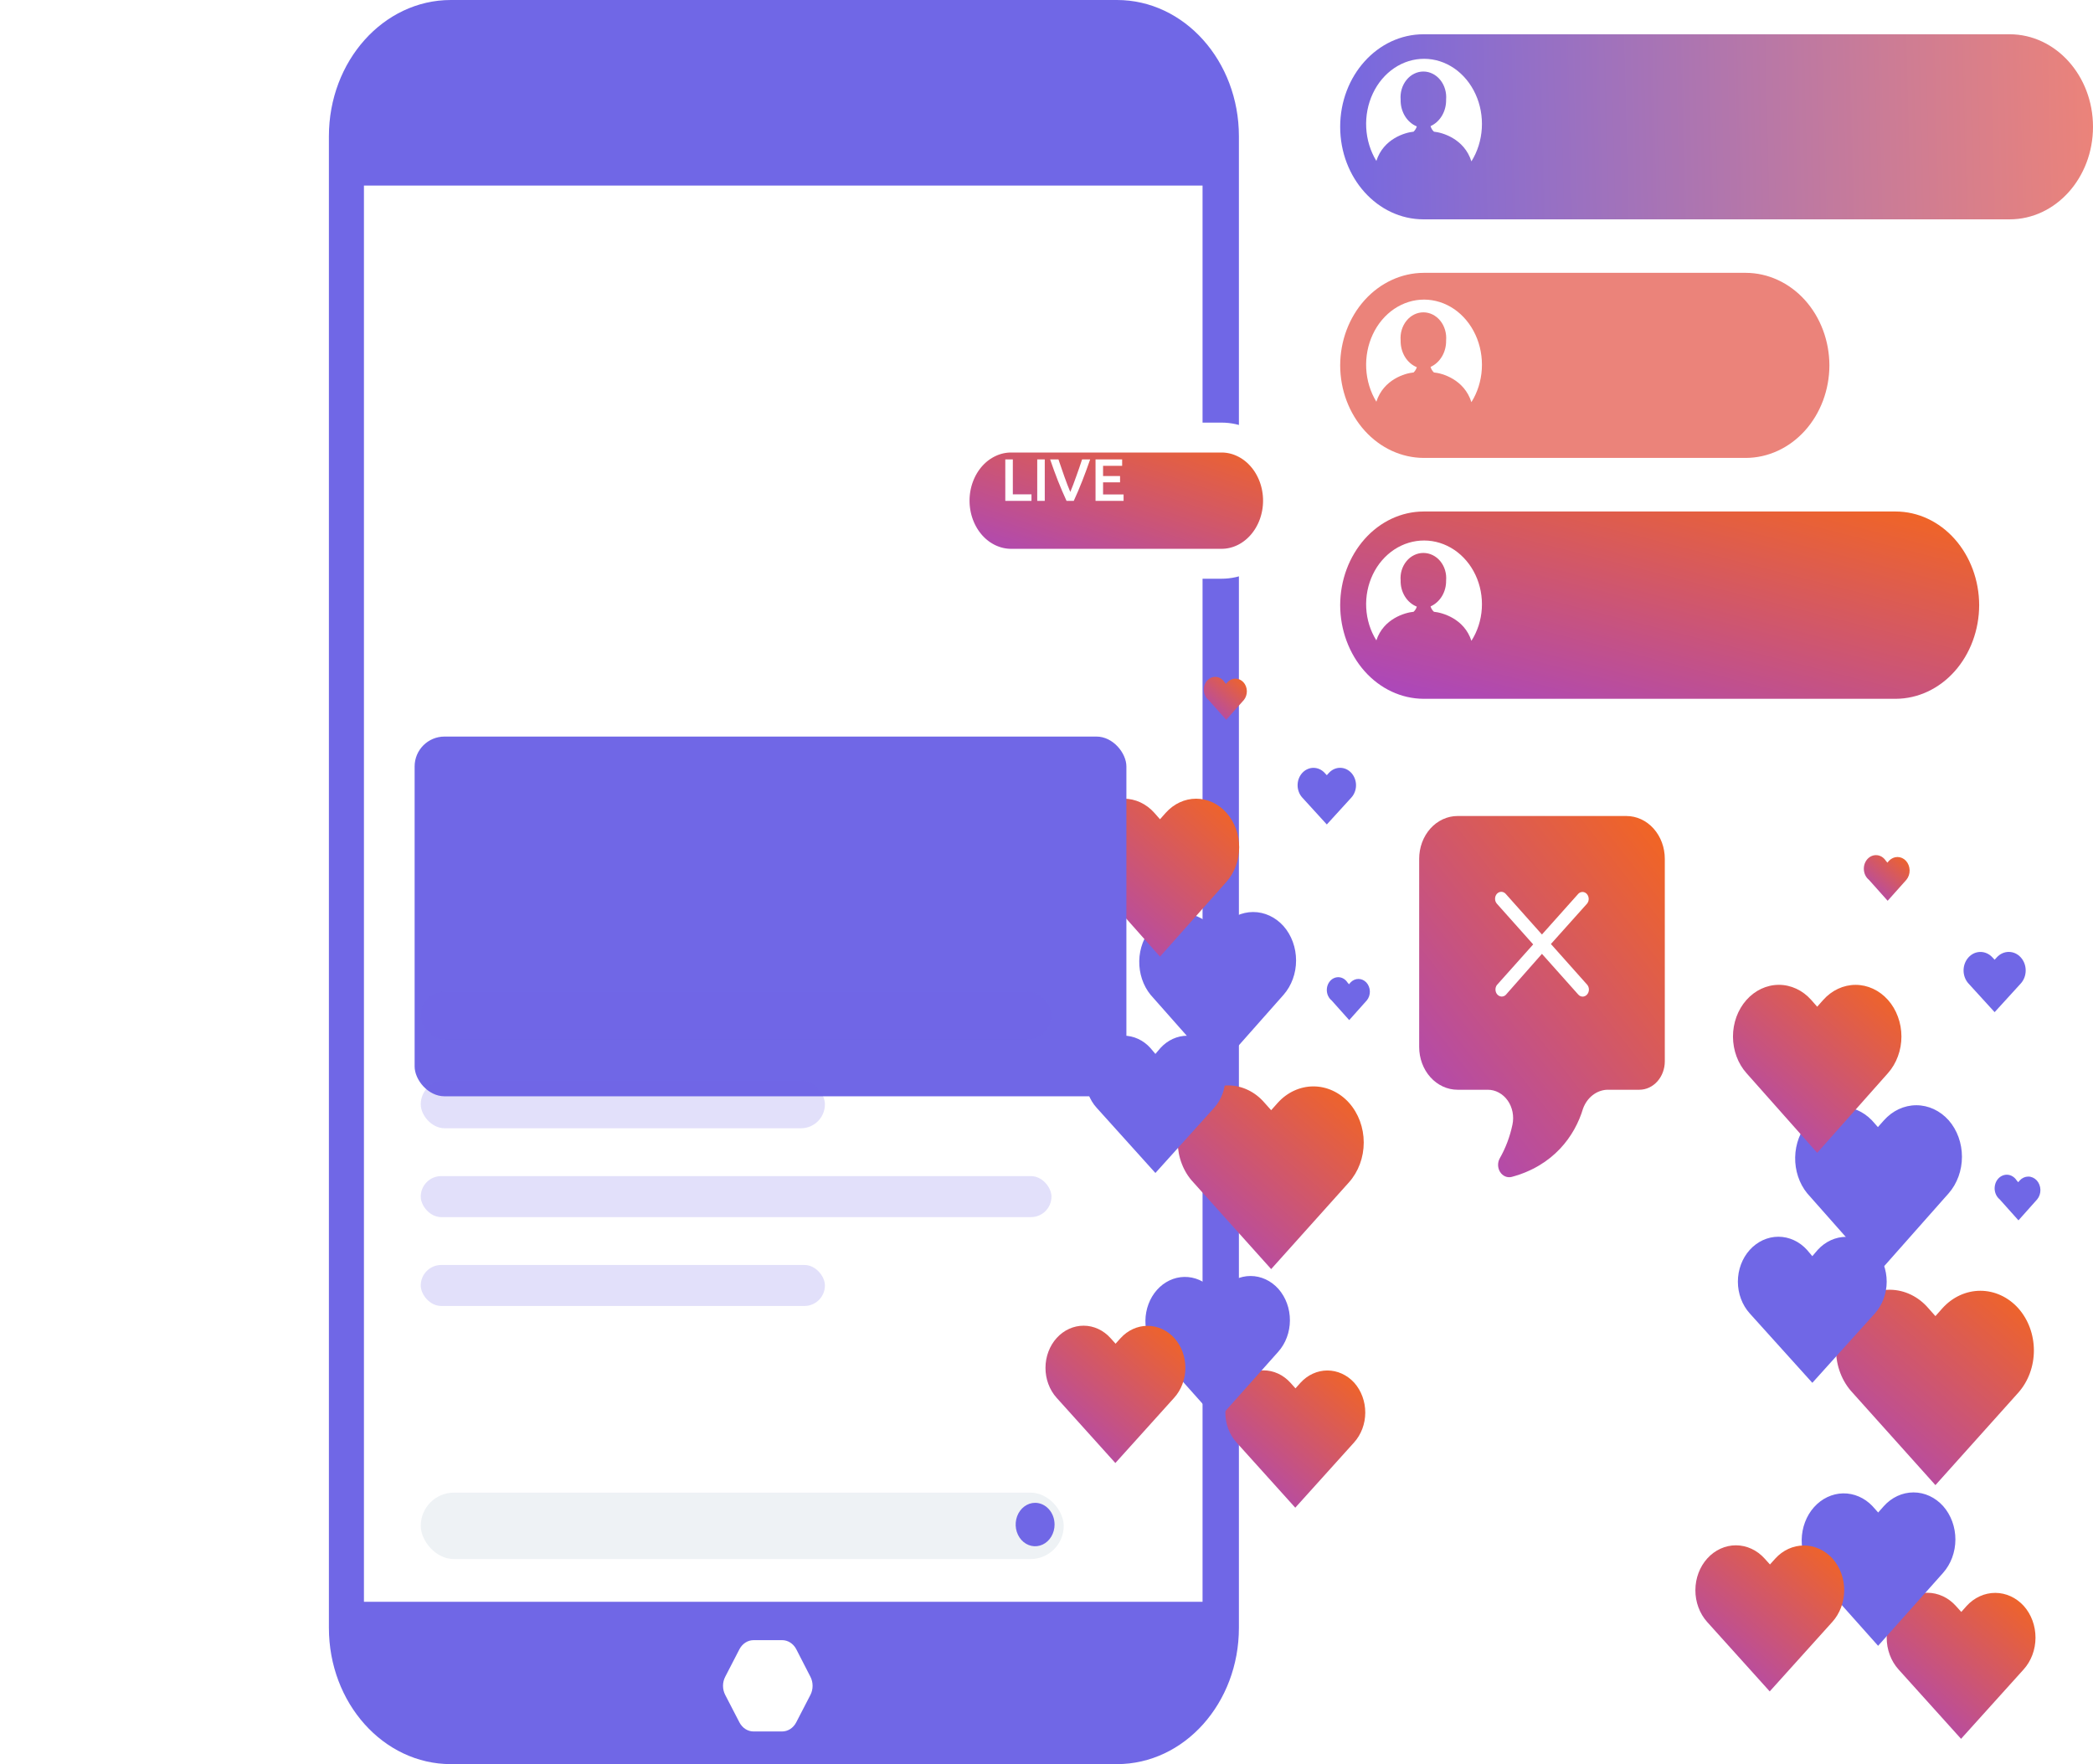 <svg width="70" height="59" viewBox="0 0 70 59" fill="none" xmlns="http://www.w3.org/2000/svg">
<path d="M37.356 0H15.078C12.826 0 11 2.041 11 4.558V54.442C11 56.959 12.826 59 15.078 59H37.356C39.609 59 41.435 56.959 41.435 54.442V4.558C41.435 2.041 39.609 0 37.356 0Z" fill="#7067E6"/>
<path d="M40.219 6.206H12.172V53.571H40.219V6.206Z" fill="white"/>
<path d="M26.155 54.854H25.204C25.108 54.854 25.014 54.882 24.931 54.935C24.848 54.989 24.779 55.065 24.73 55.158L24.255 56.078C24.207 56.17 24.181 56.275 24.181 56.382C24.181 56.489 24.207 56.593 24.255 56.686L24.73 57.604C24.778 57.697 24.847 57.773 24.93 57.827C25.014 57.88 25.108 57.908 25.204 57.908H26.155C26.251 57.908 26.346 57.88 26.429 57.827C26.512 57.773 26.581 57.697 26.629 57.604L27.104 56.686C27.152 56.593 27.177 56.488 27.177 56.382C27.177 56.275 27.152 56.17 27.104 56.078L26.629 55.153C26.58 55.061 26.511 54.986 26.428 54.933C26.345 54.881 26.251 54.853 26.155 54.854V54.854Z" fill="white"/>
<path d="M47.464 28.723V35.016C47.464 35.395 47.599 35.759 47.84 36.027C48.081 36.295 48.407 36.446 48.747 36.446H49.754C49.882 36.445 50.01 36.477 50.126 36.54C50.242 36.602 50.344 36.693 50.424 36.806C50.504 36.919 50.559 37.05 50.587 37.191C50.614 37.331 50.613 37.477 50.583 37.616C50.499 38.015 50.356 38.395 50.159 38.74C50.12 38.81 50.101 38.89 50.103 38.971C50.106 39.053 50.129 39.132 50.172 39.198C50.214 39.264 50.273 39.315 50.341 39.344C50.409 39.373 50.484 39.38 50.555 39.362C51.95 38.989 52.669 37.999 52.945 37.075C53.011 36.895 53.121 36.74 53.263 36.629C53.405 36.517 53.573 36.454 53.747 36.446H54.827C55.053 36.446 55.27 36.346 55.429 36.168C55.589 35.99 55.679 35.748 55.679 35.496V28.723C55.679 28.343 55.544 27.979 55.303 27.71C55.062 27.441 54.735 27.291 54.394 27.291H48.747C48.578 27.291 48.411 27.328 48.256 27.4C48.1 27.472 47.958 27.577 47.839 27.71C47.72 27.843 47.626 28.001 47.561 28.175C47.497 28.349 47.464 28.535 47.464 28.723V28.723Z" fill="url(#paint0_linear_8139_6505)"/>
<path d="M67.211 1.146H47.611C46.071 1.146 44.822 2.532 44.822 4.241C44.822 5.95 46.071 7.336 47.611 7.336H67.211C68.751 7.336 70 5.95 70 4.241C70 2.532 68.751 1.146 67.211 1.146Z" fill="url(#paint1_linear_8139_6505)"/>
<path d="M58.391 15.315H47.615C46.875 15.312 46.166 14.985 45.643 14.405C45.119 13.825 44.824 13.04 44.822 12.22V12.22C44.824 11.4 45.119 10.614 45.643 10.034C46.166 9.455 46.875 9.128 47.615 9.125H58.391C59.131 9.128 59.84 9.455 60.364 10.034C60.887 10.614 61.182 11.4 61.184 12.22V12.22C61.182 13.04 60.887 13.825 60.364 14.405C59.84 14.985 59.131 15.312 58.391 15.315V15.315Z" fill="#EB837A"/>
<path d="M63.405 23.371H47.61C46.871 23.368 46.163 23.037 45.641 22.451C45.119 21.864 44.824 21.069 44.822 20.239V20.239C44.824 19.409 45.119 18.614 45.641 18.027C46.163 17.44 46.871 17.109 47.61 17.107H63.405C64.144 17.109 64.852 17.44 65.374 18.027C65.896 18.614 66.191 19.409 66.193 20.239V20.239C66.191 21.069 65.896 21.864 65.374 22.451C64.852 23.037 64.144 23.368 63.405 23.371V23.371Z" fill="url(#paint2_linear_8139_6505)"/>
<path d="M47.277 4.404C47.326 4.357 47.364 4.296 47.385 4.228C47.223 4.162 47.083 4.039 46.986 3.879C46.889 3.718 46.839 3.527 46.844 3.333C46.834 3.214 46.846 3.094 46.88 2.98C46.914 2.866 46.968 2.762 47.04 2.674C47.111 2.585 47.198 2.514 47.296 2.466C47.393 2.417 47.498 2.392 47.605 2.392C47.711 2.392 47.816 2.417 47.914 2.466C48.011 2.514 48.098 2.585 48.17 2.674C48.241 2.762 48.296 2.866 48.329 2.98C48.363 3.094 48.375 3.214 48.365 3.333C48.369 3.522 48.321 3.709 48.228 3.867C48.135 4.025 48.002 4.147 47.845 4.218C47.865 4.291 47.905 4.356 47.958 4.404C48.234 4.43 48.972 4.637 49.211 5.397C49.415 5.072 49.535 4.689 49.559 4.292C49.583 3.895 49.51 3.498 49.347 3.145C49.185 2.791 48.939 2.495 48.638 2.287C48.336 2.079 47.989 1.968 47.635 1.967C47.281 1.965 46.934 2.072 46.63 2.277C46.327 2.482 46.079 2.776 45.914 3.128C45.749 3.48 45.672 3.876 45.693 4.273C45.714 4.671 45.831 5.054 46.032 5.382C46.272 4.634 47.001 4.43 47.277 4.404Z" fill="white"/>
<path d="M47.277 12.457C47.326 12.411 47.364 12.35 47.385 12.281C47.223 12.215 47.083 12.092 46.986 11.932C46.889 11.771 46.84 11.58 46.844 11.386C46.834 11.267 46.846 11.147 46.88 11.033C46.914 10.92 46.968 10.815 47.04 10.727C47.111 10.638 47.198 10.568 47.296 10.519C47.393 10.471 47.498 10.446 47.605 10.446C47.711 10.446 47.816 10.471 47.914 10.519C48.011 10.568 48.098 10.638 48.17 10.727C48.241 10.815 48.296 10.92 48.329 11.033C48.363 11.147 48.375 11.267 48.365 11.386C48.369 11.576 48.321 11.762 48.228 11.92C48.135 12.078 48.002 12.201 47.845 12.271C47.865 12.344 47.905 12.409 47.958 12.457C48.234 12.48 48.972 12.69 49.211 13.45C49.415 13.125 49.535 12.743 49.559 12.346C49.583 11.949 49.51 11.552 49.347 11.198C49.185 10.845 48.939 10.548 48.638 10.34C48.336 10.133 47.989 10.022 47.635 10.02C47.281 10.018 46.934 10.126 46.63 10.33C46.327 10.535 46.079 10.829 45.914 11.181C45.749 11.533 45.672 11.93 45.693 12.327C45.714 12.724 45.831 13.107 46.032 13.435C46.272 12.687 47.001 12.48 47.277 12.457Z" fill="white"/>
<path d="M47.277 20.461C47.327 20.416 47.365 20.356 47.385 20.289C47.223 20.224 47.083 20.104 46.986 19.947C46.889 19.79 46.839 19.603 46.844 19.413C46.834 19.297 46.846 19.179 46.88 19.068C46.914 18.957 46.968 18.855 47.04 18.768C47.111 18.681 47.198 18.612 47.296 18.565C47.393 18.517 47.498 18.493 47.605 18.493C47.711 18.493 47.816 18.517 47.914 18.565C48.011 18.612 48.098 18.681 48.17 18.768C48.241 18.855 48.296 18.957 48.329 19.068C48.363 19.179 48.375 19.297 48.365 19.413C48.368 19.599 48.321 19.781 48.228 19.936C48.135 20.091 48.001 20.211 47.845 20.281C47.866 20.352 47.905 20.414 47.958 20.461C48.234 20.486 48.972 20.688 49.211 21.432C49.415 21.114 49.535 20.74 49.559 20.352C49.583 19.963 49.51 19.575 49.347 19.229C49.185 18.883 48.939 18.593 48.638 18.39C48.336 18.187 47.989 18.078 47.635 18.077C47.281 18.075 46.934 18.18 46.63 18.38C46.327 18.581 46.079 18.868 45.914 19.213C45.749 19.557 45.672 19.945 45.693 20.333C45.714 20.722 45.831 21.097 46.032 21.417C46.272 20.686 47.001 20.486 47.277 20.461Z" fill="white"/>
<path d="M65.174 37.468C64.886 37.145 64.497 36.964 64.091 36.964C63.685 36.964 63.296 37.145 63.008 37.468L62.806 37.695L62.605 37.468C62.314 37.167 61.932 37.004 61.538 37.013C61.144 37.022 60.767 37.203 60.488 37.517C60.209 37.832 60.048 38.256 60.039 38.701C60.03 39.147 60.173 39.579 60.44 39.908L62.806 42.583L65.174 39.908C65.458 39.583 65.617 39.145 65.617 38.688C65.617 38.231 65.458 37.793 65.174 37.468Z" fill="#7067E6"/>
<path d="M67.686 53.711C67.432 53.431 67.088 53.273 66.73 53.273C66.371 53.273 66.027 53.431 65.772 53.711L65.595 53.91L65.415 53.711C65.162 53.428 64.817 53.269 64.457 53.269C64.098 53.268 63.753 53.426 63.498 53.708C63.244 53.989 63.101 54.371 63.1 54.77C63.1 55.169 63.242 55.552 63.496 55.834L65.587 58.154L67.679 55.834C67.933 55.553 68.076 55.172 68.077 54.774C68.078 54.376 67.938 53.994 67.686 53.711V53.711Z" fill="url(#paint3_linear_8139_6505)"/>
<path d="M64.99 50.373C64.726 50.078 64.369 49.913 63.997 49.913C63.624 49.913 63.267 50.078 63.003 50.373L62.815 50.585L62.626 50.373C62.36 50.092 62.006 49.939 61.641 49.945C61.275 49.952 60.927 50.118 60.668 50.408C60.41 50.698 60.263 51.09 60.257 51.5C60.252 51.91 60.389 52.306 60.639 52.605L62.813 55.043L64.985 52.605C65.248 52.309 65.397 51.909 65.398 51.49C65.399 51.072 65.252 50.67 64.99 50.373V50.373Z" fill="#7067E6"/>
<path d="M67.5 43.752C67.163 43.379 66.708 43.169 66.233 43.169C65.758 43.169 65.302 43.379 64.965 43.752L64.73 44.017L64.494 43.752C64.329 43.559 64.131 43.406 63.912 43.3C63.693 43.194 63.457 43.138 63.218 43.135C62.98 43.132 62.743 43.182 62.521 43.282C62.3 43.383 62.099 43.532 61.931 43.72C61.762 43.908 61.628 44.133 61.538 44.379C61.448 44.626 61.403 44.89 61.405 45.156C61.408 45.423 61.458 45.686 61.553 45.93C61.648 46.174 61.786 46.395 61.959 46.579L64.73 49.669L67.5 46.579C67.835 46.203 68.023 45.695 68.023 45.166C68.023 44.636 67.835 44.128 67.5 43.752V43.752Z" fill="url(#paint4_linear_8139_6505)"/>
<path d="M61.288 52.126C61.034 51.845 60.69 51.688 60.331 51.688C59.972 51.688 59.628 51.845 59.373 52.126L59.196 52.323L59.018 52.126C58.765 51.843 58.42 51.684 58.061 51.682C57.702 51.681 57.357 51.838 57.102 52.119C56.847 52.4 56.703 52.782 56.702 53.181C56.7 53.579 56.842 53.962 57.095 54.245L59.188 56.568L61.281 54.245C61.534 53.965 61.677 53.584 61.679 53.187C61.68 52.79 61.54 52.409 61.288 52.126V52.126Z" fill="url(#paint5_linear_8139_6505)"/>
<path d="M62.705 41.802C62.451 41.522 62.107 41.365 61.749 41.365C61.39 41.365 61.047 41.522 60.792 41.802L60.613 42.012L60.435 41.802C60.181 41.521 59.837 41.362 59.477 41.362C59.118 41.362 58.774 41.521 58.52 41.802C58.266 42.084 58.123 42.466 58.123 42.864C58.123 43.263 58.266 43.645 58.52 43.927L60.613 46.248L62.705 43.927C62.958 43.645 63.1 43.263 63.1 42.864C63.1 42.466 62.958 42.084 62.705 41.802V41.802Z" fill="#7067E6"/>
<path d="M63.142 33.441C62.854 33.119 62.465 32.938 62.06 32.938C61.655 32.938 61.266 33.119 60.978 33.441L60.776 33.669L60.575 33.441C60.287 33.117 59.896 32.936 59.489 32.937C59.083 32.939 58.693 33.122 58.406 33.447C58.119 33.772 57.958 34.212 57.959 34.67C57.961 35.129 58.123 35.568 58.411 35.891L60.776 38.556L63.142 35.891C63.285 35.73 63.398 35.539 63.475 35.329C63.553 35.119 63.593 34.894 63.593 34.666C63.593 34.438 63.553 34.213 63.475 34.003C63.398 33.792 63.285 33.601 63.142 33.441V33.441Z" fill="url(#paint6_linear_8139_6505)"/>
<path d="M58.111 47.674C58.036 47.591 57.948 47.524 57.85 47.479C57.753 47.433 57.648 47.41 57.543 47.41C57.437 47.41 57.332 47.433 57.235 47.479C57.137 47.524 57.049 47.591 56.974 47.674L56.868 47.794L56.762 47.674C56.611 47.505 56.407 47.41 56.193 47.41C55.98 47.41 55.776 47.505 55.625 47.674C55.474 47.844 55.389 48.073 55.389 48.312C55.389 48.552 55.474 48.781 55.625 48.95L56.864 50.341L58.105 48.95C58.256 48.782 58.341 48.553 58.343 48.314C58.344 48.075 58.26 47.845 58.111 47.674V47.674Z" fill="white"/>
<path d="M67.583 32.018C67.531 31.96 67.468 31.914 67.4 31.883C67.331 31.852 67.257 31.836 67.183 31.836C67.109 31.836 67.035 31.852 66.967 31.883C66.898 31.914 66.836 31.96 66.783 32.018L66.71 32.098L66.635 32.018C66.582 31.96 66.52 31.915 66.451 31.884C66.383 31.853 66.309 31.837 66.235 31.837C66.161 31.837 66.088 31.853 66.019 31.884C65.951 31.916 65.888 31.961 65.836 32.019C65.784 32.076 65.742 32.145 65.714 32.22C65.685 32.295 65.671 32.375 65.671 32.457C65.671 32.538 65.686 32.618 65.714 32.693C65.743 32.769 65.784 32.837 65.837 32.894L66.71 33.851L67.583 32.894C67.636 32.837 67.677 32.768 67.706 32.693C67.734 32.618 67.749 32.537 67.749 32.456C67.749 32.374 67.734 32.294 67.706 32.219C67.677 32.143 67.636 32.075 67.583 32.018V32.018Z" fill="#7067E6"/>
<path d="M63.744 28.789C63.668 28.707 63.566 28.662 63.461 28.662C63.355 28.662 63.254 28.707 63.177 28.789L63.124 28.851L63.072 28.789C63.037 28.736 62.993 28.691 62.942 28.658C62.89 28.626 62.833 28.606 62.775 28.601C62.716 28.596 62.657 28.605 62.602 28.627C62.546 28.65 62.496 28.686 62.454 28.733C62.413 28.779 62.381 28.835 62.36 28.897C62.34 28.959 62.332 29.026 62.337 29.091C62.342 29.157 62.359 29.221 62.388 29.278C62.417 29.336 62.457 29.385 62.505 29.424L63.132 30.126L63.759 29.424C63.831 29.337 63.87 29.222 63.867 29.103C63.864 28.985 63.82 28.872 63.744 28.789V28.789Z" fill="url(#paint7_linear_8139_6505)"/>
<path d="M68.118 39.477C68.042 39.396 67.941 39.35 67.835 39.35C67.73 39.35 67.628 39.396 67.552 39.477L67.499 39.539L67.446 39.477C67.412 39.424 67.367 39.379 67.316 39.347C67.265 39.314 67.208 39.294 67.149 39.289C67.091 39.284 67.031 39.293 66.976 39.316C66.921 39.338 66.871 39.374 66.829 39.421C66.787 39.468 66.755 39.524 66.735 39.586C66.715 39.648 66.707 39.714 66.711 39.779C66.716 39.845 66.734 39.909 66.763 39.967C66.792 40.024 66.832 40.074 66.879 40.112L67.507 40.814L68.133 40.112C68.205 40.025 68.244 39.91 68.241 39.791C68.238 39.673 68.194 39.56 68.118 39.477V39.477Z" fill="#7067E6"/>
<path d="M42.93 30.976C42.659 30.672 42.293 30.502 41.912 30.502C41.531 30.502 41.165 30.672 40.894 30.976L40.703 31.189L40.515 30.976C40.242 30.693 39.882 30.539 39.511 30.548C39.141 30.556 38.787 30.726 38.525 31.022C38.262 31.318 38.111 31.716 38.102 32.135C38.094 32.554 38.229 32.96 38.479 33.269L40.703 35.784L42.93 33.269C43.197 32.964 43.347 32.552 43.347 32.123C43.347 31.693 43.197 31.281 42.93 30.976Z" fill="#7067E6"/>
<path d="M45.294 46.246C45.054 45.983 44.731 45.835 44.394 45.835C44.057 45.835 43.734 45.983 43.494 46.246L43.327 46.433L43.159 46.246C42.92 45.981 42.596 45.831 42.258 45.831C41.92 45.83 41.596 45.978 41.356 46.243C41.117 46.508 40.982 46.867 40.982 47.242C40.981 47.617 41.115 47.977 41.354 48.242L43.32 50.424L45.287 48.242C45.525 47.978 45.66 47.62 45.661 47.246C45.662 46.872 45.53 46.513 45.294 46.246V46.246Z" fill="url(#paint8_linear_8139_6505)"/>
<path d="M42.758 43.108C42.51 42.831 42.174 42.675 41.824 42.675C41.474 42.675 41.138 42.831 40.889 43.108L40.712 43.307L40.535 43.108C40.285 42.844 39.952 42.7 39.609 42.706C39.265 42.712 38.937 42.868 38.694 43.141C38.452 43.414 38.313 43.782 38.308 44.167C38.303 44.553 38.431 44.926 38.667 45.207L40.711 47.498L42.752 45.207C43 44.929 43.14 44.552 43.141 44.159C43.142 43.765 43.004 43.388 42.758 43.108V43.108Z" fill="#7067E6"/>
<path d="M45.118 36.882C44.802 36.531 44.373 36.334 43.927 36.334C43.48 36.334 43.052 36.531 42.735 36.882L42.514 37.13L42.292 36.882C42.137 36.701 41.951 36.556 41.745 36.457C41.539 36.357 41.317 36.304 41.093 36.301C40.868 36.299 40.645 36.346 40.438 36.44C40.23 36.535 40.041 36.675 39.882 36.852C39.723 37.029 39.598 37.24 39.513 37.471C39.428 37.703 39.386 37.952 39.388 38.202C39.391 38.452 39.438 38.7 39.528 38.929C39.617 39.159 39.746 39.367 39.909 39.54L42.514 42.444L45.118 39.54C45.433 39.186 45.61 38.709 45.61 38.211C45.61 37.713 45.433 37.235 45.118 36.882V36.882Z" fill="url(#paint9_linear_8139_6505)"/>
<path d="M39.278 44.754C39.039 44.49 38.715 44.342 38.378 44.342C38.04 44.342 37.717 44.49 37.477 44.754L37.31 44.94L37.143 44.754C36.905 44.488 36.582 44.338 36.244 44.337C35.906 44.336 35.582 44.483 35.342 44.747C35.102 45.011 34.967 45.371 34.966 45.745C34.965 46.12 35.098 46.48 35.336 46.746L37.303 48.93L39.271 46.746C39.509 46.483 39.643 46.125 39.645 45.752C39.646 45.379 39.514 45.02 39.278 44.754V44.754Z" fill="url(#paint10_linear_8139_6505)"/>
<path d="M40.61 35.05C40.371 34.787 40.047 34.639 39.71 34.639C39.373 34.639 39.05 34.787 38.811 35.05L38.642 35.248L38.475 35.05C38.237 34.785 37.913 34.637 37.575 34.637C37.238 34.637 36.914 34.785 36.675 35.05C36.436 35.315 36.302 35.674 36.302 36.049C36.302 36.423 36.436 36.783 36.675 37.047L38.642 39.23L40.61 37.047C40.848 36.782 40.981 36.423 40.981 36.049C40.981 35.675 40.848 35.316 40.61 35.05V35.05Z" fill="#7067E6"/>
<path d="M41.021 27.185C40.75 26.882 40.385 26.712 40.004 26.712C39.623 26.712 39.257 26.882 38.987 27.185L38.796 27.4L38.607 27.185C38.336 26.881 37.969 26.711 37.587 26.712C37.204 26.713 36.838 26.885 36.568 27.191C36.298 27.496 36.147 27.91 36.148 28.341C36.149 28.772 36.302 29.185 36.573 29.489L38.796 31.994L41.021 29.489C41.155 29.338 41.261 29.158 41.334 28.961C41.407 28.763 41.444 28.551 41.444 28.337C41.444 28.123 41.407 27.911 41.334 27.713C41.261 27.516 41.155 27.336 41.021 27.185V27.185Z" fill="url(#paint11_linear_8139_6505)"/>
<path d="M36.291 40.568C36.221 40.489 36.138 40.426 36.046 40.384C35.954 40.341 35.856 40.319 35.757 40.319C35.657 40.319 35.559 40.341 35.467 40.384C35.375 40.426 35.292 40.489 35.222 40.568L35.122 40.68L35.022 40.568C34.881 40.409 34.688 40.319 34.488 40.319C34.287 40.319 34.095 40.409 33.953 40.568C33.812 40.727 33.732 40.943 33.732 41.168C33.732 41.392 33.812 41.608 33.953 41.767L35.119 43.075L36.286 41.767C36.427 41.609 36.508 41.394 36.508 41.169C36.51 40.944 36.431 40.728 36.291 40.568V40.568Z" fill="white"/>
<path d="M45.196 25.85C45.146 25.796 45.088 25.753 45.023 25.723C44.959 25.694 44.89 25.679 44.82 25.679C44.75 25.679 44.681 25.694 44.616 25.723C44.552 25.753 44.493 25.796 44.444 25.85L44.375 25.926L44.304 25.85C44.255 25.796 44.196 25.753 44.132 25.724C44.067 25.695 43.998 25.68 43.928 25.68C43.859 25.68 43.79 25.695 43.725 25.725C43.661 25.754 43.602 25.797 43.553 25.851C43.504 25.905 43.465 25.969 43.438 26.04C43.411 26.111 43.398 26.186 43.398 26.263C43.398 26.339 43.412 26.415 43.439 26.485C43.465 26.556 43.505 26.62 43.554 26.674L44.375 27.574L45.196 26.674C45.245 26.62 45.284 26.556 45.311 26.485C45.338 26.414 45.352 26.339 45.352 26.262C45.352 26.186 45.338 26.11 45.311 26.039C45.284 25.968 45.245 25.904 45.196 25.85V25.85Z" fill="#7067E6"/>
<path d="M41.585 22.816C41.514 22.739 41.418 22.696 41.319 22.696C41.22 22.696 41.124 22.739 41.053 22.816L41.003 22.873L40.953 22.816C40.921 22.765 40.879 22.723 40.831 22.693C40.783 22.662 40.729 22.644 40.674 22.639C40.619 22.634 40.563 22.642 40.511 22.663C40.459 22.685 40.412 22.719 40.373 22.762C40.334 22.806 40.304 22.859 40.285 22.917C40.266 22.976 40.258 23.038 40.263 23.1C40.267 23.162 40.283 23.221 40.311 23.276C40.338 23.329 40.376 23.376 40.421 23.412L41.01 24.073L41.6 23.412C41.667 23.33 41.703 23.222 41.701 23.111C41.698 22.999 41.657 22.893 41.585 22.816V22.816Z" fill="url(#paint12_linear_8139_6505)"/>
<path d="M45.699 32.86C45.627 32.783 45.532 32.74 45.433 32.74C45.334 32.74 45.238 32.783 45.166 32.86L45.117 32.918L45.067 32.86C45.035 32.81 44.993 32.768 44.945 32.737C44.897 32.707 44.843 32.688 44.788 32.683C44.733 32.678 44.677 32.687 44.625 32.708C44.573 32.729 44.526 32.763 44.487 32.807C44.448 32.851 44.417 32.904 44.398 32.962C44.379 33.02 44.372 33.082 44.376 33.144C44.381 33.206 44.397 33.266 44.425 33.32C44.452 33.374 44.489 33.421 44.534 33.457L45.124 34.117L45.713 33.457C45.781 33.375 45.817 33.267 45.815 33.155C45.812 33.044 45.77 32.938 45.699 32.86V32.86Z" fill="#7067E6"/>
<path d="M53.082 32.932L51.87 31.572L53.082 30.218C53.117 30.174 53.136 30.116 53.134 30.057C53.132 29.998 53.11 29.942 53.073 29.9C53.036 29.858 52.986 29.834 52.933 29.831C52.88 29.83 52.829 29.85 52.789 29.889L51.57 31.254L50.358 29.894C50.319 29.851 50.266 29.826 50.21 29.826C50.155 29.826 50.102 29.851 50.062 29.894C50.024 29.938 50.002 29.997 50.002 30.059C50.002 30.12 50.024 30.18 50.062 30.223L51.277 31.585L50.062 32.945C50.03 32.99 50.013 33.047 50.016 33.105C50.019 33.164 50.04 33.219 50.077 33.26C50.114 33.301 50.163 33.325 50.215 33.329C50.267 33.332 50.318 33.313 50.358 33.276L51.57 31.901L52.785 33.263C52.824 33.307 52.876 33.331 52.931 33.331C52.986 33.331 53.039 33.307 53.078 33.263C53.117 33.22 53.14 33.161 53.141 33.099C53.142 33.037 53.121 32.977 53.082 32.932V32.932Z" fill="white"/>
<g filter="url(#filter0_d_8139_6505)">
<rect x="13.867" y="14.634" width="23.805" height="12.031" rx="1" fill="#7067E6"/>
</g>
<path d="M17.12 16.387C17.422 16.387 17.653 16.442 17.813 16.552C17.975 16.662 18.056 16.834 18.056 17.068C18.056 17.19 18.034 17.295 17.99 17.383C17.948 17.469 17.886 17.54 17.804 17.596C17.722 17.65 17.622 17.69 17.504 17.716C17.386 17.742 17.251 17.755 17.099 17.755H16.91V18.487H16.532V16.438C16.62 16.418 16.717 16.405 16.823 16.399C16.931 16.391 17.03 16.387 17.12 16.387ZM17.147 16.714C17.051 16.714 16.972 16.717 16.91 16.723V17.431H17.093C17.275 17.431 17.415 17.406 17.513 17.356C17.611 17.304 17.66 17.207 17.66 17.065C17.66 16.997 17.647 16.94 17.621 16.894C17.595 16.848 17.559 16.812 17.513 16.786C17.467 16.76 17.412 16.742 17.348 16.732C17.286 16.72 17.219 16.714 17.147 16.714ZM19.277 17.245C19.247 17.235 19.205 17.225 19.151 17.215C19.099 17.203 19.038 17.197 18.968 17.197C18.928 17.197 18.885 17.201 18.839 17.209C18.795 17.217 18.764 17.224 18.746 17.23V18.487H18.383V16.993C18.453 16.967 18.54 16.943 18.644 16.921C18.75 16.897 18.867 16.885 18.995 16.885C19.019 16.885 19.047 16.887 19.079 16.891C19.111 16.893 19.143 16.897 19.175 16.903C19.207 16.907 19.238 16.913 19.268 16.921C19.298 16.927 19.322 16.933 19.34 16.939L19.277 17.245ZM21.012 17.701C21.012 17.825 20.994 17.938 20.958 18.04C20.922 18.142 20.871 18.229 20.805 18.301C20.739 18.373 20.659 18.429 20.565 18.469C20.473 18.509 20.371 18.529 20.259 18.529C20.147 18.529 20.045 18.509 19.953 18.469C19.861 18.429 19.782 18.373 19.716 18.301C19.65 18.229 19.598 18.142 19.56 18.04C19.524 17.938 19.506 17.825 19.506 17.701C19.506 17.577 19.524 17.465 19.56 17.365C19.598 17.263 19.65 17.176 19.716 17.104C19.784 17.032 19.864 16.977 19.956 16.939C20.048 16.899 20.149 16.879 20.259 16.879C20.369 16.879 20.47 16.899 20.562 16.939C20.656 16.977 20.736 17.032 20.802 17.104C20.868 17.176 20.919 17.263 20.955 17.365C20.993 17.465 21.012 17.577 21.012 17.701ZM20.64 17.701C20.64 17.545 20.606 17.422 20.538 17.332C20.472 17.24 20.379 17.194 20.259 17.194C20.139 17.194 20.045 17.24 19.977 17.332C19.911 17.422 19.878 17.545 19.878 17.701C19.878 17.859 19.911 17.984 19.977 18.076C20.045 18.168 20.139 18.214 20.259 18.214C20.379 18.214 20.472 18.168 20.538 18.076C20.606 17.984 20.64 17.859 20.64 17.701ZM21.671 17.698C21.671 17.858 21.709 17.984 21.785 18.076C21.861 18.166 21.966 18.211 22.1 18.211C22.158 18.211 22.207 18.209 22.247 18.205C22.289 18.199 22.323 18.193 22.349 18.187V17.287C22.317 17.265 22.274 17.245 22.22 17.227C22.168 17.207 22.112 17.197 22.052 17.197C21.92 17.197 21.823 17.242 21.761 17.332C21.701 17.422 21.671 17.544 21.671 17.698ZM22.712 18.439C22.64 18.461 22.549 18.481 22.439 18.499C22.331 18.517 22.217 18.526 22.097 18.526C21.973 18.526 21.862 18.507 21.764 18.469C21.666 18.431 21.582 18.377 21.512 18.307C21.444 18.235 21.391 18.149 21.353 18.049C21.317 17.947 21.299 17.833 21.299 17.707C21.299 17.583 21.314 17.471 21.344 17.371C21.376 17.269 21.422 17.182 21.482 17.11C21.542 17.038 21.615 16.983 21.701 16.945C21.787 16.905 21.886 16.885 21.998 16.885C22.074 16.885 22.141 16.894 22.199 16.912C22.257 16.93 22.307 16.95 22.349 16.972V16.219L22.712 16.159V18.439ZM24.46 18.439C24.39 18.457 24.299 18.475 24.187 18.493C24.075 18.513 23.952 18.523 23.818 18.523C23.692 18.523 23.586 18.505 23.5 18.469C23.416 18.433 23.348 18.383 23.296 18.319C23.246 18.255 23.21 18.179 23.188 18.091C23.166 18.001 23.155 17.903 23.155 17.797V16.918H23.518V17.74C23.518 17.908 23.542 18.028 23.59 18.1C23.64 18.172 23.726 18.208 23.848 18.208C23.892 18.208 23.938 18.206 23.986 18.202C24.036 18.198 24.073 18.193 24.097 18.187V16.918H24.46V18.439ZM24.835 17.704C24.835 17.588 24.853 17.48 24.889 17.38C24.925 17.278 24.976 17.19 25.042 17.116C25.11 17.042 25.192 16.984 25.288 16.942C25.384 16.9 25.492 16.879 25.612 16.879C25.76 16.879 25.9 16.906 26.032 16.96L25.954 17.257C25.912 17.239 25.864 17.224 25.81 17.212C25.758 17.2 25.702 17.194 25.642 17.194C25.5 17.194 25.392 17.239 25.318 17.329C25.244 17.417 25.207 17.542 25.207 17.704C25.207 17.86 25.242 17.984 25.312 18.076C25.382 18.166 25.5 18.211 25.666 18.211C25.728 18.211 25.789 18.205 25.849 18.193C25.909 18.181 25.961 18.166 26.005 18.148L26.056 18.448C26.016 18.468 25.955 18.486 25.873 18.502C25.793 18.518 25.71 18.526 25.624 18.526C25.49 18.526 25.373 18.506 25.273 18.466C25.175 18.424 25.093 18.367 25.027 18.295C24.963 18.221 24.915 18.134 24.883 18.034C24.851 17.932 24.835 17.822 24.835 17.704ZM26.319 16.504L26.682 16.444V16.918H27.24V17.221H26.682V17.86C26.682 17.986 26.702 18.076 26.742 18.13C26.782 18.184 26.85 18.211 26.946 18.211C27.012 18.211 27.07 18.204 27.12 18.19C27.172 18.176 27.213 18.163 27.243 18.151L27.303 18.439C27.261 18.457 27.206 18.475 27.138 18.493C27.07 18.513 26.99 18.523 26.898 18.523C26.786 18.523 26.692 18.508 26.616 18.478C26.542 18.448 26.483 18.405 26.439 18.349C26.395 18.291 26.364 18.222 26.346 18.142C26.328 18.06 26.319 17.967 26.319 17.863V16.504ZM29.623 18.16V18.487H28.309V16.408H28.688V18.16H29.623ZM30.446 18.232C30.558 18.232 30.643 18.226 30.701 18.214V17.812C30.681 17.806 30.652 17.8 30.614 17.794C30.576 17.788 30.534 17.785 30.488 17.785C30.448 17.785 30.407 17.788 30.365 17.794C30.325 17.8 30.288 17.811 30.254 17.827C30.222 17.843 30.196 17.866 30.176 17.896C30.156 17.924 30.146 17.96 30.146 18.004C30.146 18.09 30.173 18.15 30.227 18.184C30.281 18.216 30.354 18.232 30.446 18.232ZM30.416 16.879C30.536 16.879 30.637 16.894 30.719 16.924C30.801 16.954 30.866 16.996 30.914 17.05C30.964 17.104 30.999 17.17 31.019 17.248C31.041 17.324 31.052 17.408 31.052 17.5V18.451C30.996 18.463 30.911 18.477 30.797 18.493C30.685 18.511 30.558 18.52 30.416 18.52C30.322 18.52 30.236 18.511 30.158 18.493C30.08 18.475 30.013 18.446 29.957 18.406C29.903 18.366 29.86 18.314 29.828 18.25C29.798 18.186 29.783 18.107 29.783 18.013C29.783 17.923 29.8 17.847 29.834 17.785C29.87 17.723 29.918 17.673 29.978 17.635C30.038 17.595 30.107 17.567 30.185 17.551C30.265 17.533 30.348 17.524 30.434 17.524C30.474 17.524 30.516 17.527 30.56 17.533C30.604 17.537 30.651 17.545 30.701 17.557V17.497C30.701 17.455 30.696 17.415 30.686 17.377C30.676 17.339 30.658 17.306 30.632 17.278C30.608 17.248 30.575 17.225 30.533 17.209C30.493 17.193 30.442 17.185 30.38 17.185C30.296 17.185 30.219 17.191 30.149 17.203C30.079 17.215 30.022 17.229 29.978 17.245L29.933 16.951C29.979 16.935 30.046 16.919 30.134 16.903C30.222 16.887 30.316 16.879 30.416 16.879ZM32.784 18.439C32.714 18.457 32.623 18.475 32.511 18.493C32.399 18.513 32.276 18.523 32.142 18.523C32.016 18.523 31.91 18.505 31.824 18.469C31.74 18.433 31.672 18.383 31.62 18.319C31.57 18.255 31.534 18.179 31.512 18.091C31.49 18.001 31.479 17.903 31.479 17.797V16.918H31.842V17.74C31.842 17.908 31.866 18.028 31.914 18.1C31.964 18.172 32.05 18.208 32.172 18.208C32.216 18.208 32.262 18.206 32.31 18.202C32.36 18.198 32.397 18.193 32.421 18.187V16.918H32.784V18.439ZM33.246 16.969C33.316 16.949 33.407 16.93 33.519 16.912C33.631 16.894 33.755 16.885 33.891 16.885C34.019 16.885 34.126 16.903 34.212 16.939C34.298 16.973 34.366 17.022 34.416 17.086C34.468 17.148 34.504 17.224 34.524 17.314C34.546 17.402 34.557 17.499 34.557 17.605V18.487H34.194V17.662C34.194 17.578 34.188 17.507 34.176 17.449C34.166 17.389 34.148 17.341 34.122 17.305C34.098 17.267 34.064 17.24 34.02 17.224C33.978 17.206 33.926 17.197 33.864 17.197C33.818 17.197 33.77 17.2 33.72 17.206C33.67 17.212 33.633 17.217 33.609 17.221V18.487H33.246V16.969ZM34.913 17.704C34.913 17.588 34.931 17.48 34.968 17.38C35.004 17.278 35.054 17.19 35.12 17.116C35.188 17.042 35.27 16.984 35.367 16.942C35.462 16.9 35.571 16.879 35.691 16.879C35.839 16.879 35.978 16.906 36.111 16.96L36.032 17.257C35.99 17.239 35.943 17.224 35.889 17.212C35.837 17.2 35.781 17.194 35.721 17.194C35.578 17.194 35.471 17.239 35.397 17.329C35.322 17.417 35.285 17.542 35.285 17.704C35.285 17.86 35.321 17.984 35.391 18.076C35.461 18.166 35.578 18.211 35.745 18.211C35.806 18.211 35.867 18.205 35.928 18.193C35.987 18.181 36.039 18.166 36.084 18.148L36.135 18.448C36.094 18.468 36.033 18.486 35.952 18.502C35.871 18.518 35.788 18.526 35.703 18.526C35.569 18.526 35.452 18.506 35.352 18.466C35.254 18.424 35.172 18.367 35.105 18.295C35.041 18.221 34.993 18.134 34.962 18.034C34.929 17.932 34.913 17.822 34.913 17.704ZM36.416 18.487V16.219L36.779 16.159V16.936C36.819 16.922 36.865 16.91 36.917 16.9C36.971 16.89 37.024 16.885 37.076 16.885C37.202 16.885 37.306 16.903 37.388 16.939C37.472 16.973 37.539 17.022 37.589 17.086C37.639 17.148 37.674 17.223 37.694 17.311C37.716 17.399 37.727 17.497 37.727 17.605V18.487H37.364V17.662C37.364 17.578 37.358 17.507 37.346 17.449C37.336 17.389 37.318 17.341 37.292 17.305C37.268 17.267 37.235 17.24 37.193 17.224C37.151 17.206 37.099 17.197 37.037 17.197C36.989 17.197 36.94 17.202 36.89 17.212C36.84 17.222 36.803 17.231 36.779 17.239V18.487H36.416Z" fill="white"/>
<path d="M40.853 18.855H33.816C33.568 18.855 33.322 18.8 33.093 18.694C32.863 18.588 32.655 18.433 32.479 18.237C32.304 18.041 32.165 17.808 32.07 17.552C31.975 17.296 31.926 17.022 31.926 16.744V16.744C31.926 16.467 31.975 16.193 32.07 15.937C32.165 15.681 32.304 15.448 32.479 15.252C32.655 15.056 32.863 14.901 33.093 14.795C33.322 14.688 33.568 14.634 33.816 14.634H40.853C41.101 14.634 41.347 14.688 41.576 14.795C41.806 14.901 42.014 15.056 42.189 15.252C42.365 15.448 42.504 15.681 42.599 15.937C42.694 16.193 42.743 16.467 42.743 16.744C42.743 17.304 42.544 17.841 42.189 18.237C41.835 18.633 41.354 18.855 40.853 18.855V18.855Z" fill="url(#paint13_linear_8139_6505)" stroke="white" stroke-linecap="round" stroke-linejoin="round"/>
<path d="M34.498 16.533V16.751H33.622V15.365H33.874V16.533H34.498ZM34.69 15.365H34.942V16.751H34.69V15.365ZM35.67 16.751C35.57 16.535 35.474 16.309 35.38 16.073C35.288 15.837 35.202 15.601 35.122 15.365H35.4C35.432 15.458 35.465 15.553 35.498 15.651C35.532 15.748 35.565 15.844 35.598 15.939C35.632 16.032 35.665 16.123 35.698 16.211C35.732 16.299 35.764 16.379 35.796 16.453C35.827 16.379 35.859 16.299 35.892 16.213C35.926 16.125 35.959 16.033 35.992 15.939C36.027 15.844 36.061 15.748 36.094 15.651C36.128 15.553 36.16 15.458 36.19 15.365H36.46C36.379 15.601 36.292 15.837 36.2 16.073C36.108 16.309 36.012 16.535 35.912 16.751H35.67ZM36.64 16.751V15.365H37.53V15.579H36.892V15.921H37.46V16.131H36.892V16.537H37.578V16.751H36.64Z" fill="white"/>
<rect opacity="0.2" x="14.072" y="33.16" width="21.094" height="1.601" rx="0.8" fill="#7067E6"/>
<rect opacity="0.2" x="14.072" y="36.133" width="13.517" height="1.601" rx="0.8" fill="#7067E6"/>
<rect opacity="0.2" x="14.072" y="39.334" width="21.094" height="1.372" rx="0.686" fill="#7067E6"/>
<rect opacity="0.2" x="14.072" y="42.306" width="13.517" height="1.372" rx="0.686" fill="#7067E6"/>
<rect x="14.072" y="49.92" width="21.504" height="2.222" rx="1.111" fill="#EEF2F5"/>
<path d="M35.27 50.986C35.27 51.13 35.232 51.27 35.161 51.39C35.089 51.51 34.988 51.603 34.869 51.658C34.75 51.713 34.619 51.728 34.493 51.7C34.367 51.672 34.251 51.603 34.16 51.502C34.069 51.4 34.007 51.271 33.981 51.13C33.956 50.989 33.969 50.843 34.018 50.71C34.067 50.577 34.151 50.464 34.258 50.384C34.365 50.304 34.49 50.261 34.619 50.261C34.791 50.261 34.957 50.338 35.079 50.474C35.201 50.609 35.269 50.794 35.27 50.986V50.986Z" fill="#7067E6"/>
<defs>
<filter id="filter0_d_8139_6505" x="0.867" y="11.634" width="49.806" height="38.031" filterUnits="userSpaceOnUse" color-interpolation-filters="sRGB">
<feFlood flood-opacity="0" result="BackgroundImageFix"/>
<feColorMatrix in="SourceAlpha" type="matrix" values="0 0 0 0 0 0 0 0 0 0 0 0 0 0 0 0 0 0 127 0" result="hardAlpha"/>
<feMorphology radius="3" operator="dilate" in="SourceAlpha" result="effect1_dropShadow_8139_6505"/>
<feOffset dy="10"/>
<feGaussianBlur stdDeviation="5"/>
<feColorMatrix type="matrix" values="0 0 0 0 0.259 0 0 0 0 0.223 0 0 0 0 0.721 0 0 0 0.1 0"/>
<feBlend mode="normal" in2="BackgroundImageFix" result="effect1_dropShadow_8139_6505"/>
<feBlend mode="normal" in="SourceGraphic" in2="effect1_dropShadow_8139_6505" result="shape"/>
</filter>
<linearGradient id="paint0_linear_8139_6505" x1="54.707" y1="26.592" x2="44.54" y2="34.535" gradientUnits="userSpaceOnUse">
<stop stop-color="#F26522"/>
<stop offset="1" stop-color="#AB47BC"/>
</linearGradient>
<linearGradient id="paint1_linear_8139_6505" x1="43.553" y1="4.484" x2="69.95" y2="3.824" gradientUnits="userSpaceOnUse">
<stop stop-color="#7067E6"/>
<stop offset="1" stop-color="#EB837A"/>
</linearGradient>
<linearGradient id="paint2_linear_8139_6505" x1="63.665" y1="16.744" x2="61.062" y2="26.947" gradientUnits="userSpaceOnUse">
<stop stop-color="#F26522"/>
<stop offset="1" stop-color="#AB47BC"/>
</linearGradient>
<linearGradient id="paint3_linear_8139_6505" x1="67.488" y1="52.986" x2="63.303" y2="57.885" gradientUnits="userSpaceOnUse">
<stop stop-color="#F26522"/>
<stop offset="1" stop-color="#AB47BC"/>
</linearGradient>
<linearGradient id="paint4_linear_8139_6505" x1="67.24" y1="42.757" x2="61.637" y2="49.276" gradientUnits="userSpaceOnUse">
<stop stop-color="#F26522"/>
<stop offset="1" stop-color="#AB47BC"/>
</linearGradient>
<linearGradient id="paint5_linear_8139_6505" x1="61.09" y1="51.4" x2="56.904" y2="56.298" gradientUnits="userSpaceOnUse">
<stop stop-color="#F26522"/>
<stop offset="1" stop-color="#AB47BC"/>
</linearGradient>
<linearGradient id="paint6_linear_8139_6505" x1="62.926" y1="32.612" x2="58.101" y2="38.17" gradientUnits="userSpaceOnUse">
<stop stop-color="#F26522"/>
<stop offset="1" stop-color="#AB47BC"/>
</linearGradient>
<linearGradient id="paint7_linear_8139_6505" x1="63.686" y1="28.511" x2="62.375" y2="30.022" gradientUnits="userSpaceOnUse">
<stop stop-color="#F26522"/>
<stop offset="1" stop-color="#AB47BC"/>
</linearGradient>
<linearGradient id="paint8_linear_8139_6505" x1="45.107" y1="45.565" x2="41.172" y2="50.171" gradientUnits="userSpaceOnUse">
<stop stop-color="#F26522"/>
<stop offset="1" stop-color="#AB47BC"/>
</linearGradient>
<linearGradient id="paint9_linear_8139_6505" x1="44.873" y1="35.946" x2="39.606" y2="42.075" gradientUnits="userSpaceOnUse">
<stop stop-color="#F26522"/>
<stop offset="1" stop-color="#AB47BC"/>
</linearGradient>
<linearGradient id="paint10_linear_8139_6505" x1="39.091" y1="44.071" x2="35.156" y2="48.677" gradientUnits="userSpaceOnUse">
<stop stop-color="#F26522"/>
<stop offset="1" stop-color="#AB47BC"/>
</linearGradient>
<linearGradient id="paint11_linear_8139_6505" x1="40.818" y1="26.406" x2="36.282" y2="31.632" gradientUnits="userSpaceOnUse">
<stop stop-color="#F26522"/>
<stop offset="1" stop-color="#AB47BC"/>
</linearGradient>
<linearGradient id="paint12_linear_8139_6505" x1="41.531" y1="22.554" x2="40.298" y2="23.975" gradientUnits="userSpaceOnUse">
<stop stop-color="#F26522"/>
<stop offset="1" stop-color="#AB47BC"/>
</linearGradient>
<linearGradient id="paint13_linear_8139_6505" x1="41.463" y1="14.39" x2="39.233" y2="20.955" gradientUnits="userSpaceOnUse">
<stop stop-color="#F26522"/>
<stop offset="1" stop-color="#AB47BC"/>
</linearGradient>
</defs>
</svg>
